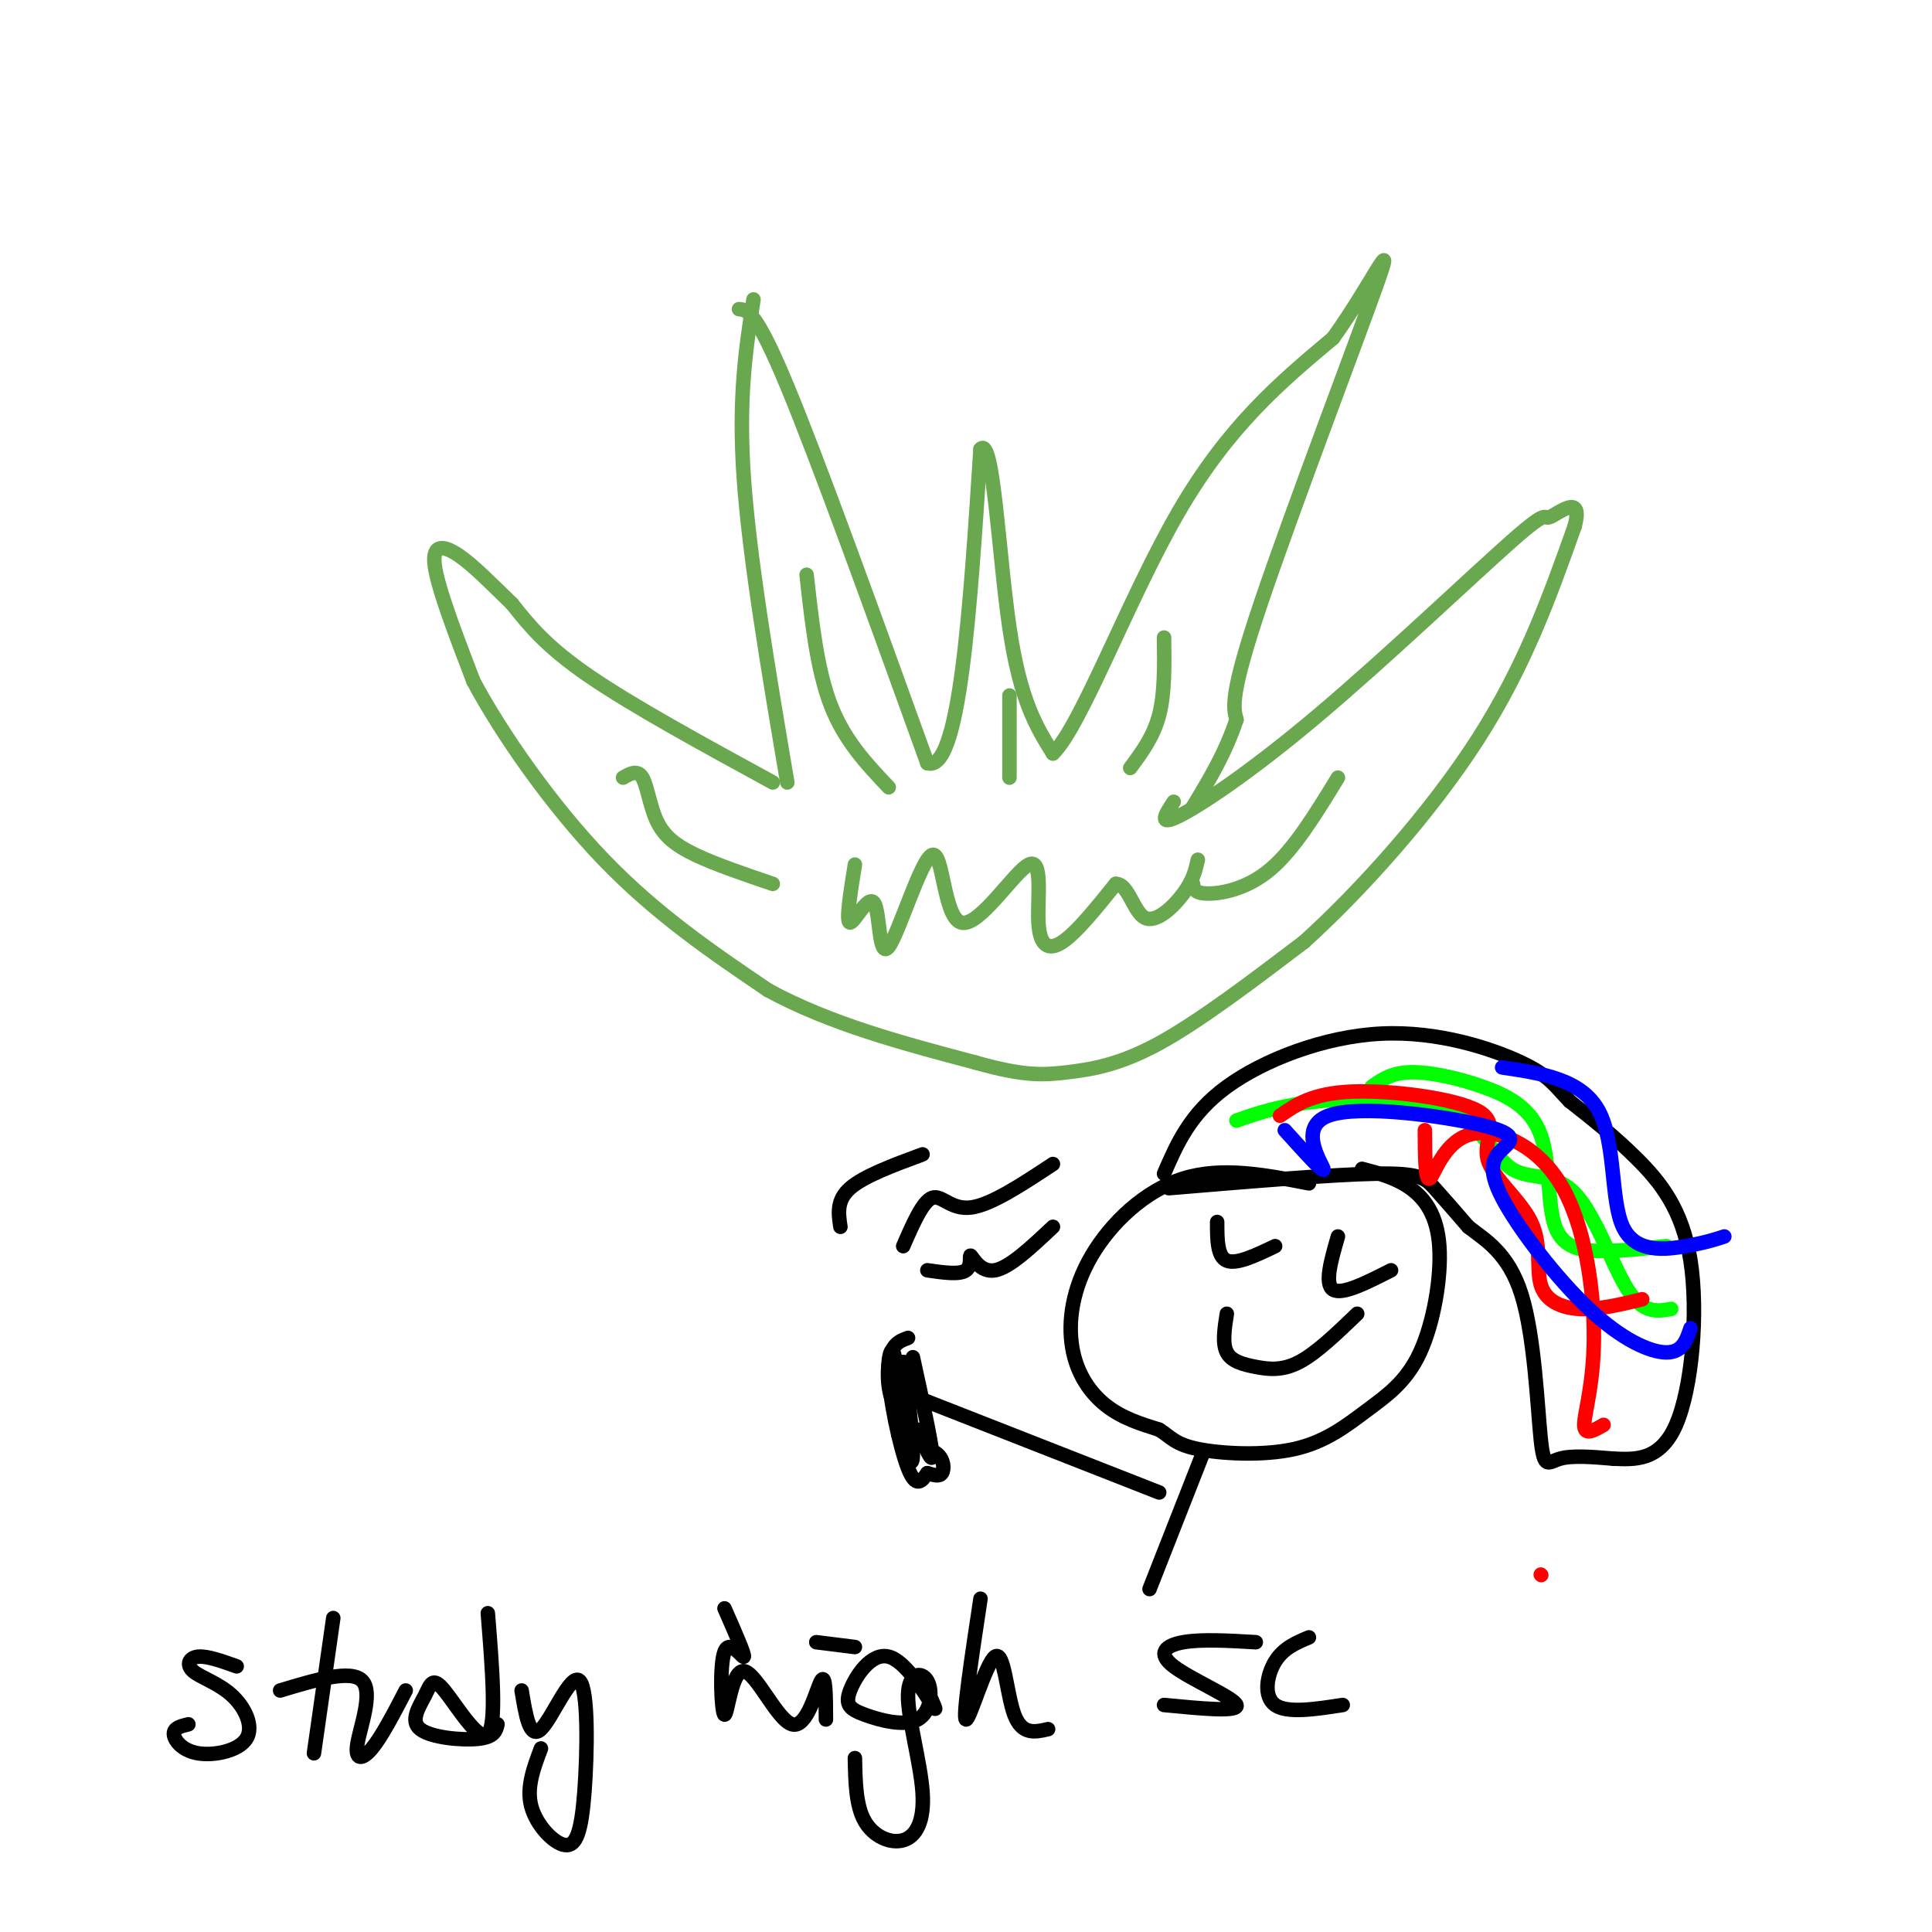 <svg viewBox='0 0 400 400' version='1.1' xmlns='http://www.w3.org/2000/svg' xmlns:xlink='http://www.w3.org/1999/xlink'><g fill='none' stroke='rgb(255,0,0)' stroke-width='3' stroke-linecap='round' stroke-linejoin='round'><path d='M319,326c0.000,0.000 0.100,0.100 0.1,0.1'/></g>
<g fill='none' stroke='rgb(106,168,79)' stroke-width='3' stroke-linecap='round' stroke-linejoin='round'><path d='M156,62c-1.583,10.167 -3.167,20.333 -2,37c1.167,16.667 5.083,39.833 9,63'/><path d='M153,64c1.750,0.167 3.500,0.333 10,16c6.500,15.667 17.750,46.833 29,78'/><path d='M192,158c6.667,2.167 8.833,-31.417 11,-65'/><path d='M203,93c2.644,-3.044 3.756,21.844 6,37c2.244,15.156 5.622,20.578 9,26'/><path d='M218,156c5.756,-5.467 15.644,-32.133 26,-50c10.356,-17.867 21.178,-26.933 32,-36'/><path d='M276,70c8.357,-11.702 13.250,-22.958 9,-11c-4.250,11.958 -17.643,47.131 -24,66c-6.357,18.869 -5.679,21.435 -5,24'/><path d='M256,149c-2.333,7.000 -5.667,12.500 -9,18'/><path d='M160,162c-14.500,-7.917 -29.000,-15.833 -38,-22c-9.000,-6.167 -12.500,-10.583 -16,-15'/><path d='M106,125c-4.571,-4.417 -8.000,-7.958 -11,-10c-3.000,-2.042 -5.571,-2.583 -5,2c0.571,4.583 4.286,14.292 8,24'/><path d='M98,141c5.733,10.756 16.067,25.644 27,37c10.933,11.356 22.467,19.178 34,27'/><path d='M159,205c12.833,7.000 27.917,11.000 43,15'/><path d='M202,220c10.179,2.881 14.125,2.583 19,2c4.875,-0.583 10.679,-1.452 19,-6c8.321,-4.548 19.161,-12.774 30,-21'/><path d='M270,195c11.778,-10.644 26.222,-26.756 36,-42c9.778,-15.244 14.889,-29.622 20,-44'/><path d='M326,109c1.921,-7.071 -3.278,-2.748 -5,-2c-1.722,0.748 0.033,-2.078 -8,5c-8.033,7.078 -25.855,24.059 -40,36c-14.145,11.941 -24.613,18.840 -29,21c-4.387,2.160 -2.694,-0.420 -1,-3'/><path d='M167,119c1.083,9.833 2.167,19.667 5,27c2.833,7.333 7.417,12.167 12,17'/><path d='M129,161c1.494,-0.845 2.988,-1.690 4,0c1.012,1.690 1.542,5.917 3,9c1.458,3.083 3.845,5.024 8,7c4.155,1.976 10.077,3.988 16,6'/><path d='M209,144c0.000,0.000 0.000,17.000 0,17'/><path d='M241,132c0.083,5.750 0.167,11.500 -1,16c-1.167,4.500 -3.583,7.750 -6,11'/><path d='M277,161c-4.533,7.422 -9.067,14.844 -14,19c-4.933,4.156 -10.267,5.044 -13,5c-2.733,-0.044 -2.867,-1.022 -3,-2'/><path d='M177,179c-0.966,5.991 -1.932,11.983 -1,12c0.932,0.017 3.762,-5.940 5,-4c1.238,1.940 0.886,11.779 3,9c2.114,-2.779 6.696,-18.175 9,-19c2.304,-0.825 2.330,12.923 6,14c3.670,1.077 10.984,-10.515 14,-12c3.016,-1.485 1.735,7.139 2,12c0.265,4.861 2.076,5.960 5,4c2.924,-1.960 6.962,-6.980 11,-12'/><path d='M231,183c2.619,-0.060 3.667,5.792 6,7c2.333,1.208 5.952,-2.226 8,-5c2.048,-2.774 2.524,-4.887 3,-7'/></g>
<g fill='none' stroke='rgb(0,0,0)' stroke-width='3' stroke-linecap='round' stroke-linejoin='round'><path d='M271,245c-8.997,-1.746 -17.994,-3.493 -26,-1c-8.006,2.493 -15.022,9.225 -19,16c-3.978,6.775 -4.917,13.593 -4,19c0.917,5.407 3.691,9.402 7,12c3.309,2.598 7.155,3.799 11,5'/><path d='M240,296c2.502,1.579 3.256,3.028 8,4c4.744,0.972 13.477,1.467 20,0c6.523,-1.467 10.836,-4.896 15,-8c4.164,-3.104 8.178,-5.884 11,-12c2.822,-6.116 4.452,-15.570 4,-22c-0.452,-6.430 -2.986,-9.837 -6,-12c-3.014,-2.163 -6.507,-3.081 -10,-4'/><path d='M252,253c0.000,3.583 0.000,7.167 2,8c2.000,0.833 6.000,-1.083 10,-3'/><path d='M277,256c-1.417,4.917 -2.833,9.833 -1,11c1.833,1.167 6.917,-1.417 12,-4'/><path d='M242,246c16.978,-1.422 33.956,-2.844 43,-3c9.044,-0.156 10.156,0.956 12,3c1.844,2.044 4.422,5.022 7,8'/><path d='M304,254c3.360,2.654 8.262,5.289 11,14c2.738,8.711 3.314,23.499 4,30c0.686,6.501 1.482,4.715 4,4c2.518,-0.715 6.759,-0.357 11,0'/><path d='M334,302c4.333,0.179 9.667,0.625 13,-7c3.333,-7.625 4.667,-23.322 3,-34c-1.667,-10.678 -6.333,-16.337 -11,-21c-4.667,-4.663 -9.333,-8.332 -14,-12'/><path d='M325,228c-3.142,-3.187 -3.997,-5.153 -10,-8c-6.003,-2.847 -17.155,-6.574 -29,-6c-11.845,0.574 -24.384,5.450 -32,11c-7.616,5.550 -10.308,11.775 -13,18'/></g>
<g fill='none' stroke='rgb(0,255,0)' stroke-width='3' stroke-linecap='round' stroke-linejoin='round'><path d='M256,232c4.436,-1.553 8.872,-3.105 17,-4c8.128,-0.895 19.949,-1.132 27,2c7.051,3.132 9.333,9.633 13,12c3.667,2.367 8.718,0.599 13,5c4.282,4.401 7.795,14.972 11,20c3.205,5.028 6.103,4.514 9,4'/><path d='M284,225c2.038,-1.447 4.076,-2.895 8,-3c3.924,-0.105 9.734,1.132 15,3c5.266,1.868 9.989,4.367 12,10c2.011,5.633 1.311,14.401 3,19c1.689,4.599 5.768,5.028 10,5c4.232,-0.028 8.616,-0.514 13,-1'/></g>
<g fill='none' stroke='rgb(255,0,0)' stroke-width='3' stroke-linecap='round' stroke-linejoin='round'><path d='M265,231c3.384,-2.343 6.768,-4.687 15,-5c8.232,-0.313 21.312,1.403 26,4c4.688,2.597 0.986,6.074 2,10c1.014,3.926 6.746,8.300 9,13c2.254,4.700 1.030,9.727 2,13c0.970,3.273 4.134,4.792 8,5c3.866,0.208 8.433,-0.896 13,-2'/><path d='M295,234c0.030,5.328 0.061,10.656 1,10c0.939,-0.656 2.788,-7.294 8,-9c5.212,-1.706 13.789,1.522 19,10c5.211,8.478 7.057,22.206 7,32c-0.057,9.794 -2.016,15.656 -2,18c0.016,2.344 2.008,1.172 4,0'/></g>
<g fill='none' stroke='rgb(0,0,255)' stroke-width='3' stroke-linecap='round' stroke-linejoin='round'><path d='M266,234c4.198,4.657 8.397,9.314 8,8c-0.397,-1.314 -5.388,-8.598 1,-11c6.388,-2.402 24.155,0.079 32,2c7.845,1.921 5.768,3.283 4,5c-1.768,1.717 -3.226,3.790 0,10c3.226,6.210 11.138,16.556 18,23c6.862,6.444 12.675,8.984 16,9c3.325,0.016 4.163,-2.492 5,-5'/><path d='M311,221c8.226,1.220 16.452,2.440 20,9c3.548,6.560 2.417,18.458 5,24c2.583,5.542 8.881,4.726 13,4c4.119,-0.726 6.060,-1.363 8,-2'/></g>
<g fill='none' stroke='rgb(0,0,0)' stroke-width='3' stroke-linecap='round' stroke-linejoin='round'><path d='M254,272c-0.482,3.071 -0.964,6.143 0,8c0.964,1.857 3.375,2.500 6,3c2.625,0.500 5.464,0.857 9,-1c3.536,-1.857 7.768,-5.929 12,-10'/><path d='M249,301c0.000,0.000 -11.000,28.000 -11,28'/><path d='M240,309c0.000,0.000 -51.000,-20.000 -51,-20'/><path d='M188,284c0.000,0.000 0.100,0.100 0.1,0.1'/><path d='M189,281c1.917,8.750 3.833,17.500 4,20c0.167,2.500 -1.417,-1.250 -3,-5'/><path d='M188,277c-2.044,0.756 -4.089,1.511 -4,7c0.089,5.489 2.311,15.711 4,20c1.689,4.289 2.844,2.644 4,1'/><path d='M192,305c1.272,0.371 2.453,0.799 3,0c0.547,-0.799 0.459,-2.826 -1,-4c-1.459,-1.174 -4.289,-1.494 -6,-6c-1.711,-4.506 -2.304,-13.197 -3,-15c-0.696,-1.803 -1.495,3.284 -1,7c0.495,3.716 2.284,6.062 3,5c0.716,-1.062 0.358,-5.531 0,-10'/><path d='M187,282c0.578,2.844 2.022,14.956 2,19c-0.022,4.044 -1.511,0.022 -3,-4'/><path d='M187,258c2.022,-4.644 4.044,-9.289 6,-10c1.956,-0.711 3.844,2.511 8,2c4.156,-0.511 10.578,-4.756 17,-9'/><path d='M192,263c3.345,0.482 6.690,0.964 8,0c1.310,-0.964 0.583,-3.375 1,-3c0.417,0.375 1.976,3.536 5,3c3.024,-0.536 7.512,-4.768 12,-9'/><path d='M174,254c-0.417,-2.750 -0.833,-5.500 2,-8c2.833,-2.500 8.917,-4.750 15,-7'/><path d='M49,345c-3.068,-1.098 -6.136,-2.196 -8,-2c-1.864,0.196 -2.523,1.685 -1,3c1.523,1.315 5.229,2.454 8,5c2.771,2.546 4.609,6.497 3,9c-1.609,2.503 -6.664,3.559 -10,3c-3.336,-0.559 -4.953,-2.731 -5,-4c-0.047,-1.269 1.477,-1.634 3,-2'/><path d='M69,335c0.000,0.000 -4.000,28.000 -4,28'/><path d='M58,350c7.345,-2.214 14.690,-4.429 17,-2c2.310,2.429 -0.417,9.500 -1,13c-0.583,3.500 0.976,3.429 3,1c2.024,-2.429 4.512,-7.214 7,-12'/><path d='M101,334c0.930,11.565 1.860,23.129 0,25c-1.860,1.871 -6.509,-5.952 -9,-9c-2.491,-3.048 -2.822,-1.322 -4,1c-1.178,2.322 -3.202,5.241 -1,7c2.202,1.759 8.629,2.360 12,2c3.371,-0.360 3.685,-1.680 4,-3'/><path d='M108,350c0.832,5.110 1.663,10.221 4,8c2.337,-2.221 6.179,-11.772 8,-10c1.821,1.772 1.622,14.867 1,23c-0.622,8.133 -1.668,11.305 -4,11c-2.332,-0.305 -5.952,-4.087 -7,-8c-1.048,-3.913 0.476,-7.956 2,-12'/><path d='M150,333c2.130,4.837 4.259,9.675 4,10c-0.259,0.325 -2.907,-3.862 -4,-1c-1.093,2.862 -0.633,12.772 0,13c0.633,0.228 1.438,-9.228 4,-9c2.562,0.228 6.882,10.138 10,11c3.118,0.862 5.034,-7.325 6,-9c0.966,-1.675 0.983,3.163 1,8'/><path d='M169,340c0.000,0.000 8.000,1.000 8,1'/><path d='M192,350c1.197,2.579 2.394,5.158 1,3c-1.394,-2.158 -5.377,-9.052 -9,-10c-3.623,-0.948 -6.884,4.049 -8,7c-1.116,2.951 -0.086,3.857 3,5c3.086,1.143 8.227,2.523 11,1c2.773,-1.523 3.178,-5.948 2,-8c-1.178,-2.052 -3.937,-1.732 -4,3c-0.063,4.732 2.571,13.877 3,20c0.429,6.123 -1.346,9.226 -4,10c-2.654,0.774 -6.187,-0.779 -8,-4c-1.813,-3.221 -1.907,-8.111 -2,-13'/><path d='M203,331c-1.869,12.375 -3.738,24.750 -3,25c0.738,0.250 4.083,-11.625 6,-13c1.917,-1.375 2.405,7.750 4,12c1.595,4.250 4.298,3.625 7,3'/><path d='M260,340c-5.637,-0.327 -11.274,-0.655 -15,0c-3.726,0.655 -5.542,2.292 -2,5c3.542,2.708 12.440,6.488 13,8c0.560,1.512 -7.220,0.756 -15,0'/><path d='M271,339c-2.644,1.111 -5.289,2.222 -7,5c-1.711,2.778 -2.489,7.222 0,9c2.489,1.778 8.244,0.889 14,0'/></g>
</svg>